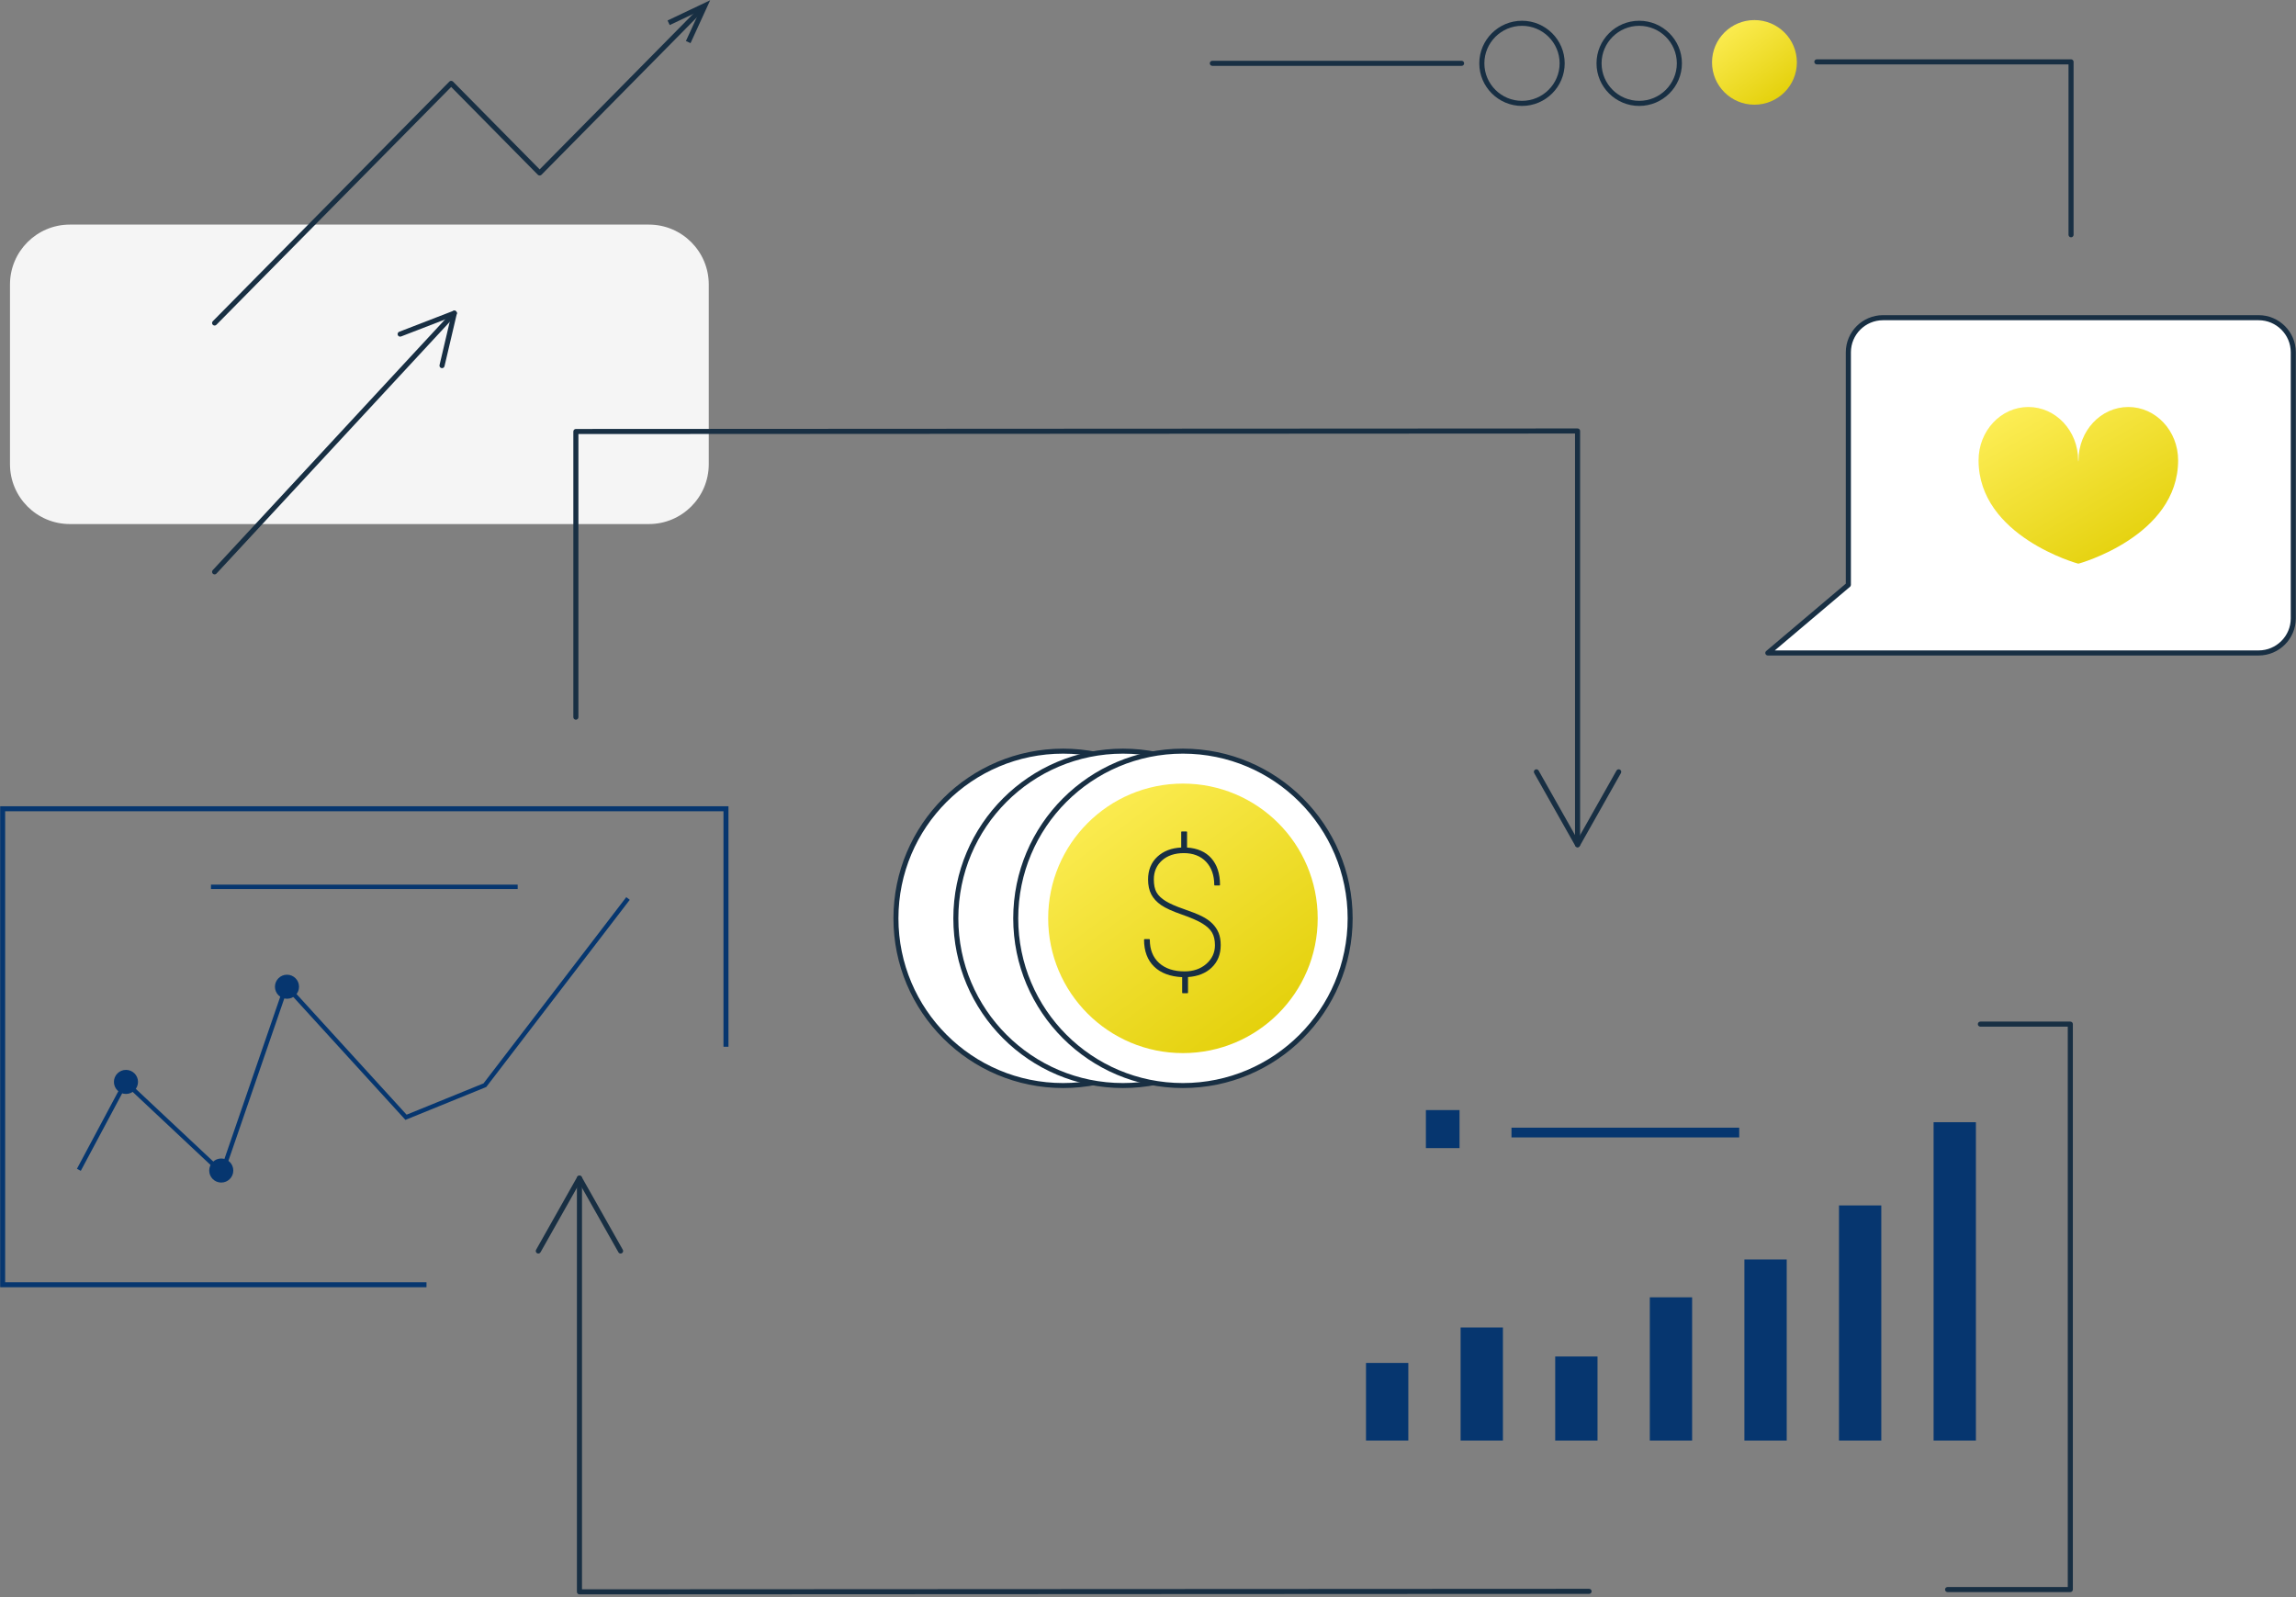 <svg width="460" height="320" viewBox="0 0 460 320" fill="none" xmlns="http://www.w3.org/2000/svg">
<rect x="0" y="0" width="460" height="320" fill="#808080" stroke="none"/>
<g clip-path="url(#clip0_6192_16361)">
<path d="M130 45H14C7.373 45 2 50.373 2 57V93C2 99.627 7.373 105 14 105H130C136.627 105 142 99.627 142 93V57C142 50.373 136.627 45 130 45Z" fill="#F5F5F5"/>
<path d="M42.993 65.223C42.863 65.223 42.734 65.175 42.637 65.078C42.438 64.882 42.436 64.561 42.632 64.36L90.031 16.342C90.223 16.148 90.562 16.148 90.754 16.342L108.123 33.938L139.903 1.743C140.099 1.545 140.423 1.54 140.621 1.739C140.82 1.935 140.825 2.256 140.626 2.457L108.484 35.019C108.294 35.213 107.952 35.213 107.76 35.019L90.391 17.423L43.356 65.073C43.256 65.175 43.125 65.226 42.993 65.226V65.223Z" fill="#182F43"/>
<path d="M138.347 8.642L137.422 8.22L140.194 2.17L134.179 5.024L133.742 4.107L142.281 0.055L138.347 8.642Z" fill="#182F43"/>
<path d="M42.993 115.088C42.87 115.088 42.745 115.044 42.648 114.954C42.443 114.762 42.429 114.441 42.62 114.236L90.652 62.402C90.844 62.196 91.165 62.182 91.371 62.374C91.577 62.566 91.591 62.887 91.399 63.092L43.367 114.926C43.268 115.035 43.131 115.088 42.995 115.088H42.993Z" fill="#182F43"/>
<path d="M88.556 73.764C88.517 73.764 88.477 73.759 88.44 73.75C88.168 73.685 87.997 73.413 88.061 73.14L90.311 63.568L80.352 67.416C80.091 67.518 79.795 67.389 79.696 67.126C79.594 66.865 79.724 66.569 79.987 66.468L90.844 62.272C91.02 62.205 91.219 62.24 91.362 62.362C91.506 62.485 91.566 62.679 91.524 62.861L89.055 73.371C89 73.604 88.792 73.764 88.561 73.764H88.556Z" fill="#182F43"/>
<path d="M85.446 257.413H0.532V162.043H145.446V209.728" stroke="#06366F"/>
<path d="M44.671 235.751L25.282 217.557L16.188 234.588L15.414 234.177L25.046 216.135L44.283 234.184L57.176 196.715L81.462 223.339L96.868 217.07L125.471 179.754L126.17 180.288L97.421 217.793L81.226 224.383L81.02 224.156L57.526 198.399L44.671 235.751Z" fill="#06366F"/>
<path d="M25.238 219.183C26.57 219.183 27.651 218.104 27.651 216.773C27.651 215.441 26.57 214.362 25.238 214.362C23.905 214.362 22.824 215.441 22.824 216.773C22.824 218.104 23.905 219.183 25.238 219.183Z" fill="#06366F"/>
<path d="M44.329 236.938C45.662 236.938 46.742 235.859 46.742 234.528C46.742 233.196 45.662 232.117 44.329 232.117C42.996 232.117 41.916 233.196 41.916 234.528C41.916 235.859 42.996 236.938 44.329 236.938Z" fill="#06366F"/>
<path d="M57.498 200.114C58.831 200.114 59.911 199.035 59.911 197.703C59.911 196.372 58.831 195.293 57.498 195.293C56.165 195.293 55.084 196.372 55.084 197.703C55.084 199.035 56.165 200.114 57.498 200.114Z" fill="#06366F"/>
<path d="M103.715 177.245H42.267V178.122H103.715V177.245Z" fill="#06366F"/>
<path d="M213 150.5C231.502 150.5 246.5 165.498 246.5 184C246.5 202.502 231.502 217.5 213 217.5C194.498 217.5 179.5 202.502 179.5 184C179.5 165.498 194.498 150.5 213 150.5Z" fill="white" stroke="#182F43"/>
<path d="M225 150.5C243.502 150.5 258.5 165.498 258.5 184C258.5 202.502 243.502 217.5 225 217.5C206.498 217.5 191.5 202.502 191.5 184C191.5 165.498 206.498 150.5 225 150.5Z" fill="white" stroke="#182F43"/>
<path d="M237 150.5C255.502 150.5 270.5 165.498 270.5 184C270.5 202.502 255.502 217.5 237 217.5C218.498 217.5 203.5 202.502 203.5 184C203.5 165.498 218.498 150.5 237 150.5Z" fill="white" stroke="#182F43"/>
<path d="M237 211C251.912 211 264 198.912 264 184C264 169.088 251.912 157 237 157C222.088 157 210 169.088 210 184C210 198.912 222.088 211 237 211Z" fill="url(#paint0_linear_6192_16361)"/>
<path d="M244.154 186.93C243.879 186.242 243.458 185.61 242.899 185.051C242.344 184.495 241.632 183.998 240.788 183.576C239.952 183.158 238.731 182.673 237.162 182.133C235.606 181.599 234.385 181.061 233.53 180.535C232.684 180.015 232.074 179.429 231.711 178.794C231.35 178.161 231.168 177.282 231.168 176.185C231.168 174.643 231.72 173.37 232.807 172.398C233.898 171.424 235.375 170.93 237.194 170.93C239.013 170.93 240.564 171.516 241.644 172.673C242.725 173.832 243.273 175.388 243.273 177.3C243.273 177.362 243.324 177.413 243.387 177.413H244.316C244.378 177.413 244.429 177.362 244.429 177.3C244.429 175.058 243.84 173.257 242.682 171.953C241.54 170.667 239.905 169.949 237.825 169.815V166.705C237.825 166.642 237.774 166.592 237.712 166.592H236.766C236.704 166.592 236.653 166.642 236.653 166.705V169.812C234.711 169.9 233.109 170.514 231.891 171.636C230.645 172.784 230.014 174.324 230.014 176.22C230.014 177.381 230.229 178.381 230.655 179.196C231.08 180.011 231.743 180.733 232.626 181.343C233.502 181.948 234.88 182.578 236.722 183.215C238.546 183.846 239.942 184.453 240.872 185.019C241.792 185.577 242.453 186.198 242.836 186.859C243.22 187.519 243.414 188.369 243.414 189.387C243.414 190.858 242.836 192.111 241.699 193.114C240.557 194.12 239.082 194.63 237.319 194.63C235.178 194.63 233.465 194.062 232.226 192.945C230.99 191.83 230.363 190.257 230.363 188.276C230.363 188.214 230.312 188.163 230.25 188.163H229.321C229.258 188.163 229.208 188.214 229.208 188.276C229.208 190.558 229.889 192.377 231.237 193.681C232.562 194.965 234.448 195.672 236.845 195.783V198.89C236.845 198.953 236.896 199.003 236.958 199.003H237.904C237.966 199.003 238.017 198.953 238.017 198.89V195.764C239.982 195.632 241.574 194.995 242.753 193.873C243.958 192.726 244.568 191.209 244.568 189.362C244.568 188.436 244.429 187.616 244.156 186.928L244.154 186.93Z" fill="#182F43"/>
<path d="M116.093 319.451C115.959 319.451 115.83 319.397 115.733 319.303C115.636 319.208 115.585 319.079 115.585 318.943V236.047C115.585 235.766 115.811 235.539 116.093 235.539C116.376 235.539 116.602 235.766 116.602 236.047V318.435L318.369 318.335C318.648 318.335 318.877 318.562 318.877 318.843C318.877 319.125 318.651 319.351 318.369 319.351L116.093 319.451Z" fill="#182F43"/>
<path d="M124.341 251.161C124.163 251.161 123.992 251.069 123.897 250.903L116.093 237.082L108.294 250.903C108.156 251.147 107.846 251.233 107.601 251.097C107.356 250.958 107.27 250.649 107.407 250.404L115.647 235.798C115.828 235.479 116.352 235.477 116.533 235.798L124.78 250.404C124.919 250.649 124.831 250.958 124.586 251.097C124.507 251.14 124.422 251.161 124.336 251.161H124.341Z" fill="#182F43"/>
<path d="M316.064 169.757C315.784 169.757 315.555 169.531 315.555 169.249V86.862L115.885 86.964V143.692C115.885 143.974 115.659 144.2 115.377 144.2C115.095 144.2 114.868 143.974 114.868 143.692V86.456C114.868 86.176 115.095 85.948 115.377 85.948L316.064 85.844C316.198 85.844 316.327 85.897 316.424 85.992C316.519 86.086 316.572 86.216 316.572 86.352V169.247C316.572 169.529 316.346 169.755 316.064 169.755V169.757Z" fill="#182F43"/>
<path d="M316.064 169.757C315.881 169.757 315.71 169.658 315.62 169.499L307.372 154.893C307.234 154.648 307.322 154.339 307.567 154.2C307.812 154.061 308.121 154.149 308.26 154.394L316.064 168.215L323.863 154.394C324 154.149 324.309 154.061 324.557 154.2C324.802 154.339 324.887 154.648 324.751 154.893L316.51 169.499C316.42 169.658 316.251 169.757 316.066 169.757H316.064Z" fill="#182F43"/>
<path d="M377.26 63.651H452.517C456.352 63.651 459.459 66.756 459.459 70.589V123.887C459.459 127.72 456.35 130.825 452.517 130.825H354.186L370.318 117.177V70.589C370.318 66.756 373.427 63.651 377.26 63.651Z" fill="white"/>
<path d="M452.517 131.335H354.184C353.971 131.335 353.779 131.201 353.705 131.003C353.631 130.802 353.691 130.578 353.853 130.442L369.805 116.944V70.591C369.805 66.486 373.148 63.145 377.255 63.145H452.513C456.62 63.145 459.963 66.486 459.963 70.591V123.889C459.963 127.994 456.62 131.335 452.513 131.335H452.517ZM355.571 130.319H452.517C456.066 130.319 458.95 127.436 458.95 123.889V70.591C458.95 67.045 456.066 64.161 452.517 64.161H377.26C373.712 64.161 370.827 67.045 370.827 70.591V117.18C370.827 117.33 370.762 117.471 370.647 117.568L355.573 130.322L355.571 130.319Z" fill="#182F43"/>
<path d="M426.404 81.545C420.895 81.545 416.429 86.324 416.429 92.221C416.429 92.272 416.415 92.366 416.39 92.489C416.367 92.364 416.351 92.272 416.351 92.221C416.351 86.324 411.885 81.545 406.376 81.545C400.868 81.545 396.402 86.324 396.402 92.221C396.402 107.489 416.353 112.934 416.353 112.934C416.353 112.934 416.367 112.913 416.392 112.878C416.415 112.913 416.431 112.934 416.431 112.934C416.431 112.934 436.383 107.489 436.383 92.221C436.383 86.324 431.917 81.545 426.408 81.545H426.404Z" fill="url(#paint1_linear_6192_16361)"/>
<path d="M414.931 47.547C414.652 47.547 414.423 47.32 414.423 47.039V12.9H364.003C363.723 12.9 363.495 12.673 363.495 12.392C363.495 12.11 363.721 11.884 364.003 11.884H414.931C415.211 11.884 415.44 12.11 415.44 12.392V47.039C415.44 47.32 415.213 47.547 414.931 47.547Z" fill="#182F43"/>
<path d="M292.828 13.197H242.887C242.607 13.197 242.378 12.971 242.378 12.69C242.378 12.408 242.605 12.182 242.887 12.182H292.828C293.108 12.182 293.337 12.408 293.337 12.69C293.337 12.971 293.11 13.197 292.828 13.197Z" fill="#182F43"/>
<path d="M304.929 21.225C300.211 21.225 296.374 17.397 296.374 12.692C296.374 7.986 300.211 4.158 304.929 4.158C309.647 4.158 313.484 7.986 313.484 12.692C313.484 17.397 309.647 21.225 304.929 21.225ZM304.929 5.172C300.773 5.172 297.391 8.545 297.391 12.69C297.391 16.834 300.773 20.207 304.929 20.207C309.085 20.207 312.469 16.834 312.469 12.69C312.469 8.545 309.088 5.172 304.929 5.172Z" fill="#182F43"/>
<path d="M328.414 21.225C323.697 21.225 319.859 17.397 319.859 12.692C319.859 7.986 323.697 4.158 328.414 4.158C333.132 4.158 336.97 7.986 336.97 12.692C336.97 17.397 333.132 21.225 328.414 21.225ZM328.414 5.172C324.258 5.172 320.874 8.545 320.874 12.69C320.874 16.834 324.256 20.207 328.414 20.207C332.573 20.207 335.952 16.834 335.952 12.69C335.952 8.545 332.571 5.172 328.414 5.172Z" fill="#182F43"/>
<path d="M351.5 20.978C356.194 20.978 360 17.182 360 12.5C360 7.818 356.194 4.022 351.5 4.022C346.806 4.022 343 7.818 343 12.5C343 17.182 346.806 20.978 351.5 20.978Z" fill="url(#paint2_linear_6192_16361)"/>
<path d="M414.783 318.993H390.195C389.915 318.993 389.687 318.767 389.687 318.485C389.687 318.203 389.913 317.977 390.195 317.977H414.277V205.701H396.767C396.487 205.701 396.258 205.475 396.258 205.193C396.258 204.912 396.485 204.686 396.767 204.686H414.785C415.065 204.686 415.294 204.912 415.294 205.193V318.485C415.294 318.767 415.067 318.993 414.785 318.993H414.783Z" fill="#182F43"/>
<path d="M282.155 273.079H273.678V288.627H282.155V273.079Z" fill="#06366F"/>
<path d="M301.107 265.975H292.631V288.627H301.107V265.975Z" fill="#06366F"/>
<path d="M320.06 271.784H311.584V288.63H320.06V271.784Z" fill="#06366F"/>
<path d="M339.014 259.931H330.537V288.628H339.014V259.931Z" fill="#06366F"/>
<path d="M357.967 252.351H349.49V288.63H357.967V252.351Z" fill="#06366F"/>
<path d="M376.917 241.522H368.44V288.627H376.917V241.522Z" fill="#06366F"/>
<path d="M395.87 224.847H387.394V288.627H395.87V224.847Z" fill="#06366F"/>
<path d="M292.414 222.416H285.678V230.035H292.414V222.416Z" fill="#06366F"/>
<path d="M348.446 225.941H302.825V227.894H348.446V225.941Z" fill="#06366F"/>
</g>
<defs>
<linearGradient id="paint0_linear_6192_16361" x1="210" y1="157" x2="255.004" y2="217.673" gradientUnits="userSpaceOnUse">
<stop stop-color="#FFF05C"/>
<stop offset="1" stop-color="#E0CC00"/>
</linearGradient>
<linearGradient id="paint1_linear_6192_16361" x1="396.402" y1="81.545" x2="420.177" y2="122.371" gradientUnits="userSpaceOnUse">
<stop stop-color="#FFF05C"/>
<stop offset="1" stop-color="#E0CC00"/>
</linearGradient>
<linearGradient id="paint2_linear_6192_16361" x1="343" y1="4.022" x2="357.12" y2="23.108" gradientUnits="userSpaceOnUse">
<stop stop-color="#FFF05C"/>
<stop offset="1" stop-color="#E0CC00"/>
</linearGradient>
<clipPath id="clip0_6192_16361">
<rect width="460" height="320" fill="white"/>
</clipPath>
</defs>
</svg>
